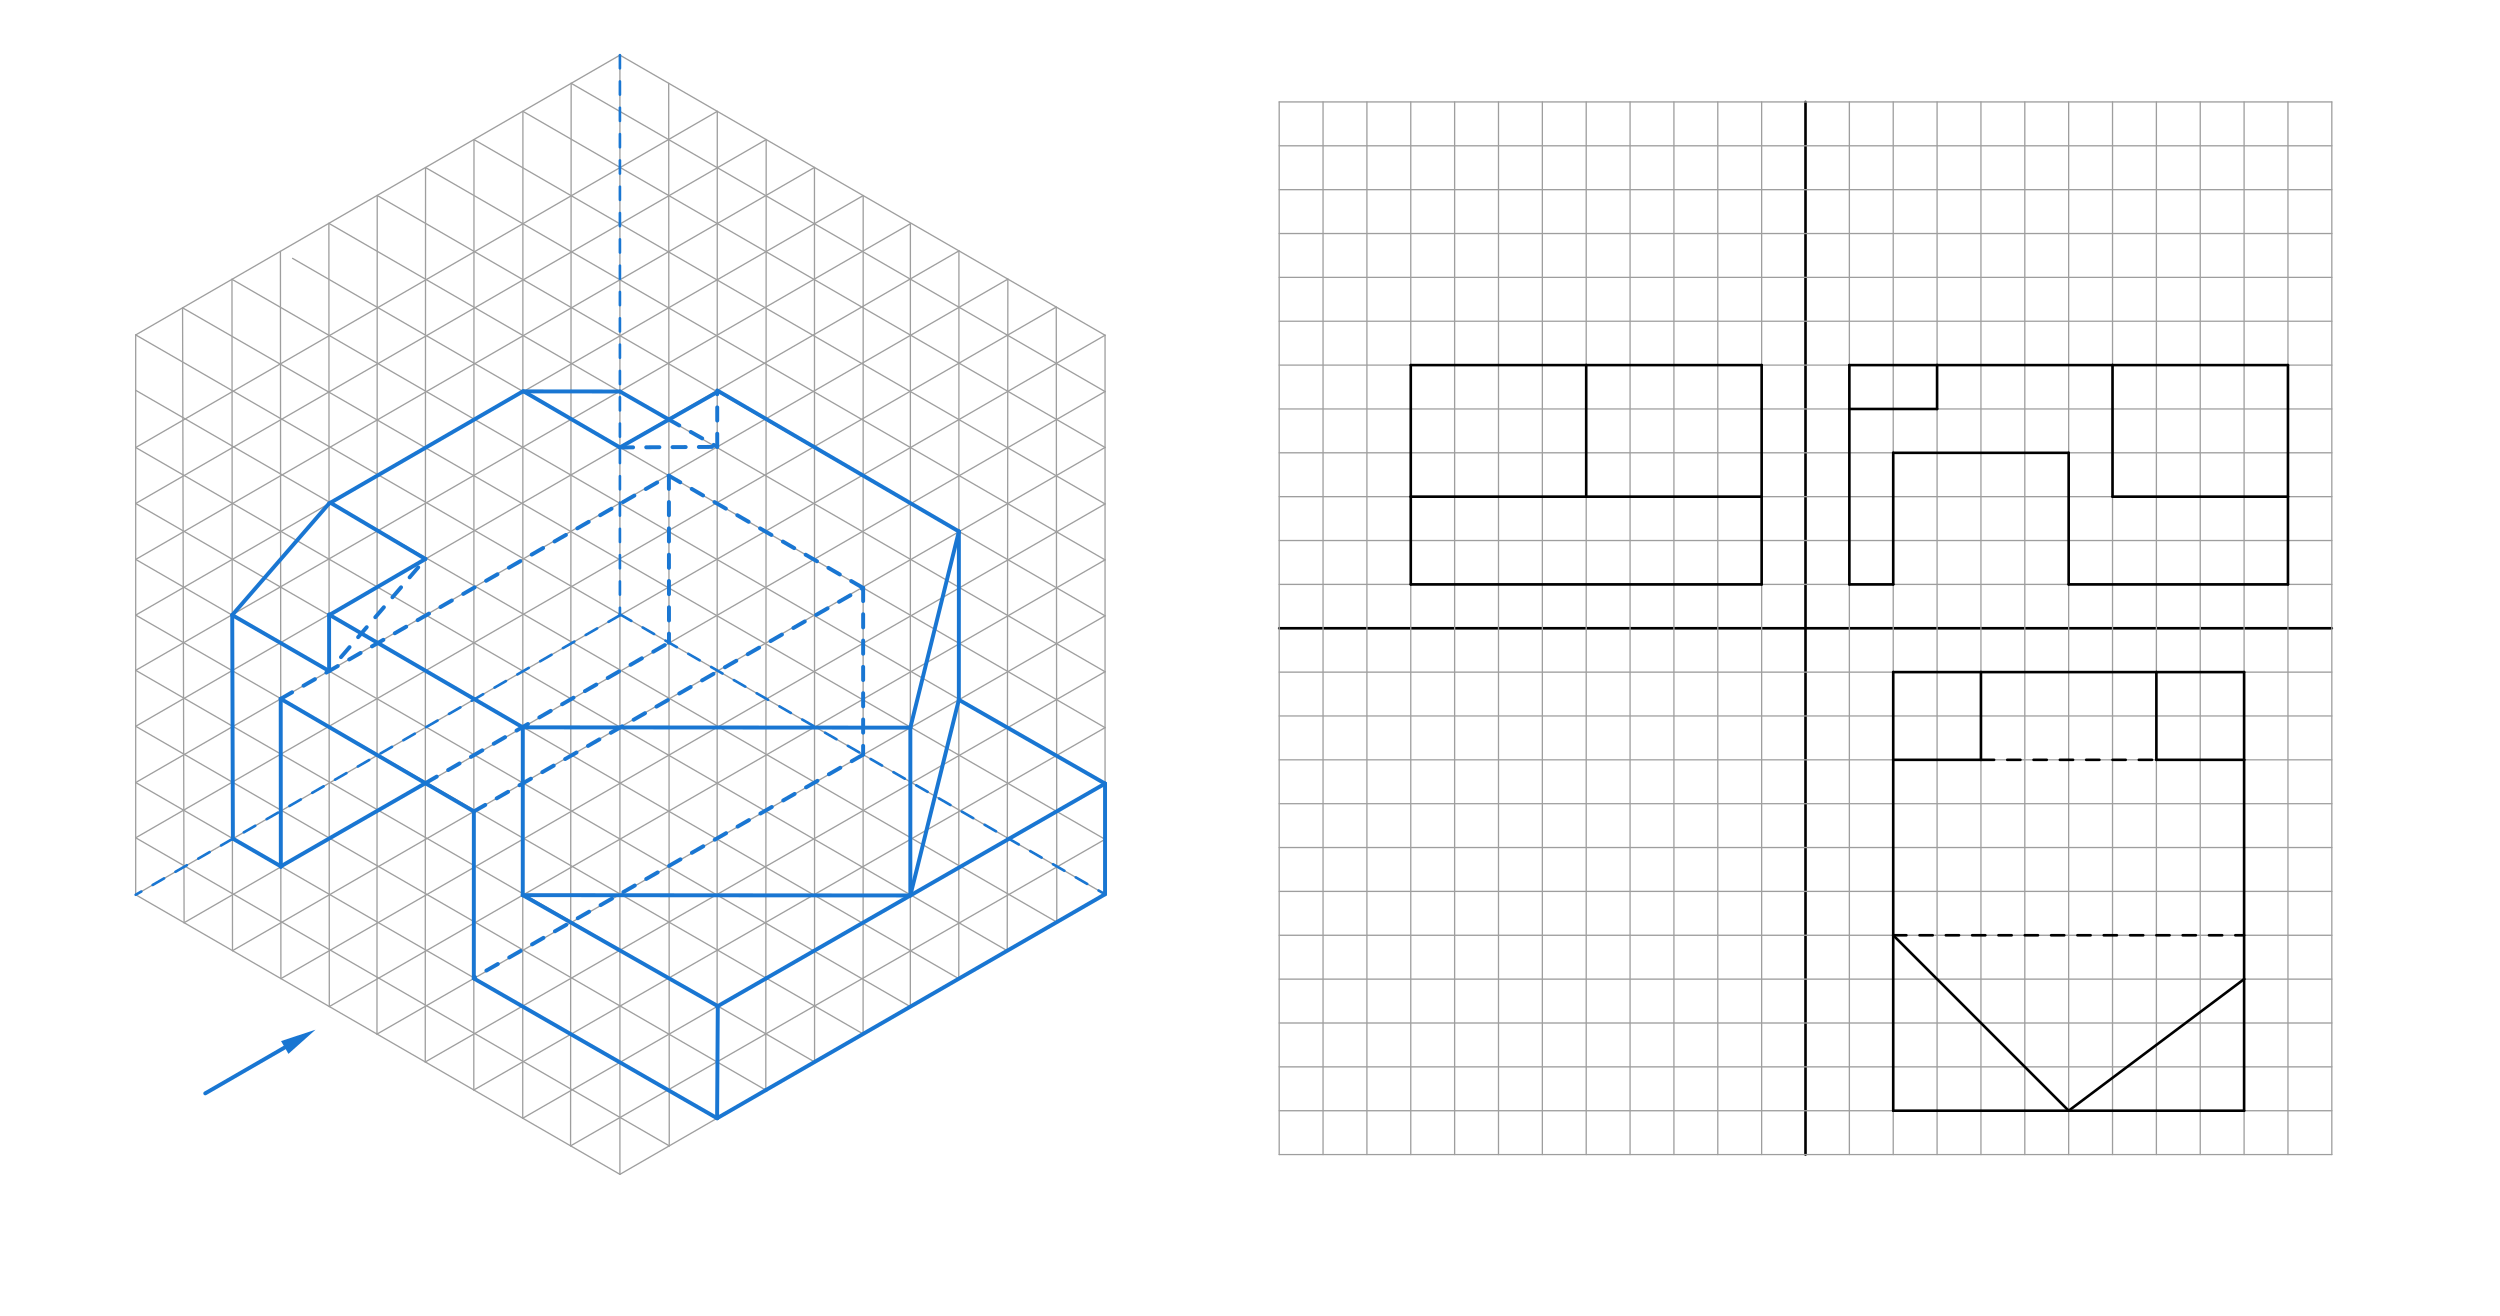 <svg xmlns="http://www.w3.org/2000/svg" class="svg--816" height="100%" preserveAspectRatio="xMidYMid meet" viewBox="0 0 1900 1000" width="100%"><defs><marker id="marker-arrow" markerHeight="16" markerUnits="userSpaceOnUse" markerWidth="24" orient="auto-start-reverse" refX="24" refY="4" viewBox="0 0 24 8"><path d="M 0 0 L 24 4 L 0 8 z" stroke="inherit"></path></marker></defs><g class="aux-layer--949"></g><g class="main-layer--75a"><g class="element--733"><line stroke="#000000" stroke-dasharray="none" stroke-linecap="round" stroke-width="2" x1="1372.184" x2="1372.183" y1="877.472" y2="77.472"></line></g><g class="element--733"><line stroke="#000000" stroke-dasharray="none" stroke-linecap="round" stroke-width="2" x1="1772.183" x2="972.184" y1="477.472" y2="477.472"></line></g><g class="element--733"><line stroke="#9E9E9E" stroke-dasharray="none" stroke-linecap="round" stroke-width="1" x1="972.184" x2="1772.183" y1="110.806" y2="110.806"></line></g><g class="element--733"><line stroke="#9E9E9E" stroke-dasharray="none" stroke-linecap="round" stroke-width="1" x1="972.184" x2="1772.183" y1="144.139" y2="144.139"></line></g><g class="element--733"><line stroke="#9E9E9E" stroke-dasharray="none" stroke-linecap="round" stroke-width="1" x1="972.184" x2="1772.183" y1="177.472" y2="177.472"></line></g><g class="element--733"><line stroke="#9E9E9E" stroke-dasharray="none" stroke-linecap="round" stroke-width="1" x1="972.184" x2="1772.183" y1="210.806" y2="210.806"></line></g><g class="element--733"><line stroke="#9E9E9E" stroke-dasharray="none" stroke-linecap="round" stroke-width="1" x1="972.184" x2="1772.183" y1="244.139" y2="244.139"></line></g><g class="element--733"><line stroke="#9E9E9E" stroke-dasharray="none" stroke-linecap="round" stroke-width="1" x1="972.184" x2="1772.183" y1="277.472" y2="277.472"></line></g><g class="element--733"><line stroke="#9E9E9E" stroke-dasharray="none" stroke-linecap="round" stroke-width="1" x1="972.184" x2="1772.183" y1="310.806" y2="310.806"></line></g><g class="element--733"><line stroke="#9E9E9E" stroke-dasharray="none" stroke-linecap="round" stroke-width="1" x1="972.184" x2="1772.183" y1="344.139" y2="344.139"></line></g><g class="element--733"><line stroke="#9E9E9E" stroke-dasharray="none" stroke-linecap="round" stroke-width="1" x1="972.184" x2="1772.183" y1="377.472" y2="377.472"></line></g><g class="element--733"><line stroke="#9E9E9E" stroke-dasharray="none" stroke-linecap="round" stroke-width="1" x1="972.184" x2="1772.183" y1="410.806" y2="410.806"></line></g><g class="element--733"><line stroke="#9E9E9E" stroke-dasharray="none" stroke-linecap="round" stroke-width="1" x1="972.184" x2="1772.183" y1="444.139" y2="444.139"></line></g><g class="element--733"><line stroke="#9E9E9E" stroke-dasharray="none" stroke-linecap="round" stroke-width="1" x1="972.184" x2="1772.183" y1="510.806" y2="510.806"></line></g><g class="element--733"><line stroke="#9E9E9E" stroke-dasharray="none" stroke-linecap="round" stroke-width="1" x1="972.184" x2="1772.183" y1="544.139" y2="544.139"></line></g><g class="element--733"><line stroke="#9E9E9E" stroke-dasharray="none" stroke-linecap="round" stroke-width="1" x1="972.184" x2="1772.183" y1="577.472" y2="577.472"></line></g><g class="element--733"><line stroke="#9E9E9E" stroke-dasharray="none" stroke-linecap="round" stroke-width="1" x1="972.184" x2="1772.183" y1="610.806" y2="610.806"></line></g><g class="element--733"><line stroke="#9E9E9E" stroke-dasharray="none" stroke-linecap="round" stroke-width="1" x1="972.184" x2="1772.183" y1="644.139" y2="644.139"></line></g><g class="element--733"><line stroke="#9E9E9E" stroke-dasharray="none" stroke-linecap="round" stroke-width="1" x1="972.184" x2="1772.183" y1="677.472" y2="677.472"></line></g><g class="element--733"><line stroke="#9E9E9E" stroke-dasharray="none" stroke-linecap="round" stroke-width="1" x1="972.184" x2="1772.183" y1="710.806" y2="710.806"></line></g><g class="element--733"><line stroke="#9E9E9E" stroke-dasharray="none" stroke-linecap="round" stroke-width="1" x1="972.184" x2="1772.183" y1="744.139" y2="744.139"></line></g><g class="element--733"><line stroke="#9E9E9E" stroke-dasharray="none" stroke-linecap="round" stroke-width="1" x1="972.184" x2="1772.183" y1="777.472" y2="777.472"></line></g><g class="element--733"><line stroke="#9E9E9E" stroke-dasharray="none" stroke-linecap="round" stroke-width="1" x1="972.184" x2="1772.183" y1="810.806" y2="810.806"></line></g><g class="element--733"><line stroke="#9E9E9E" stroke-dasharray="none" stroke-linecap="round" stroke-width="1" x1="972.184" x2="1772.183" y1="844.139" y2="844.139"></line></g><g class="element--733"><line stroke="#9E9E9E" stroke-dasharray="none" stroke-linecap="round" stroke-width="1" x1="1005.518" x2="1005.518" y1="77.472" y2="877.472"></line></g><g class="element--733"><line stroke="#9E9E9E" stroke-dasharray="none" stroke-linecap="round" stroke-width="1" x1="1038.851" x2="1038.851" y1="77.472" y2="877.472"></line></g><g class="element--733"><line stroke="#9E9E9E" stroke-dasharray="none" stroke-linecap="round" stroke-width="1" x1="1072.184" x2="1072.184" y1="77.472" y2="877.472"></line></g><g class="element--733"><line stroke="#9E9E9E" stroke-dasharray="none" stroke-linecap="round" stroke-width="1" x1="1105.518" x2="1105.518" y1="77.472" y2="877.472"></line></g><g class="element--733"><line stroke="#9E9E9E" stroke-dasharray="none" stroke-linecap="round" stroke-width="1" x1="1138.851" x2="1138.851" y1="77.472" y2="877.472"></line></g><g class="element--733"><line stroke="#9E9E9E" stroke-dasharray="none" stroke-linecap="round" stroke-width="1" x1="1172.184" x2="1172.184" y1="77.472" y2="877.472"></line></g><g class="element--733"><line stroke="#9E9E9E" stroke-dasharray="none" stroke-linecap="round" stroke-width="1" x1="1205.518" x2="1205.518" y1="77.472" y2="877.472"></line></g><g class="element--733"><line stroke="#9E9E9E" stroke-dasharray="none" stroke-linecap="round" stroke-width="1" x1="1238.851" x2="1238.851" y1="77.472" y2="877.472"></line></g><g class="element--733"><line stroke="#9E9E9E" stroke-dasharray="none" stroke-linecap="round" stroke-width="1" x1="1272.184" x2="1272.184" y1="77.472" y2="877.472"></line></g><g class="element--733"><line stroke="#9E9E9E" stroke-dasharray="none" stroke-linecap="round" stroke-width="1" x1="1305.517" x2="1305.517" y1="77.472" y2="877.472"></line></g><g class="element--733"><line stroke="#9E9E9E" stroke-dasharray="none" stroke-linecap="round" stroke-width="1" x1="1338.85" x2="1338.85" y1="77.472" y2="877.472"></line></g><g class="element--733"><line stroke="#9E9E9E" stroke-dasharray="none" stroke-linecap="round" stroke-width="1" x1="1405.517" x2="1405.517" y1="77.472" y2="877.472"></line></g><g class="element--733"><line stroke="#9E9E9E" stroke-dasharray="none" stroke-linecap="round" stroke-width="1" x1="1438.85" x2="1438.85" y1="77.472" y2="877.472"></line></g><g class="element--733"><line stroke="#9E9E9E" stroke-dasharray="none" stroke-linecap="round" stroke-width="1" x1="1472.183" x2="1472.183" y1="77.472" y2="877.472"></line></g><g class="element--733"><line stroke="#9E9E9E" stroke-dasharray="none" stroke-linecap="round" stroke-width="1" x1="1505.517" x2="1505.517" y1="77.472" y2="877.472"></line></g><g class="element--733"><line stroke="#9E9E9E" stroke-dasharray="none" stroke-linecap="round" stroke-width="1" x1="1538.85" x2="1538.85" y1="77.472" y2="877.472"></line></g><g class="element--733"><line stroke="#9E9E9E" stroke-dasharray="none" stroke-linecap="round" stroke-width="1" x1="1572.183" x2="1572.183" y1="77.472" y2="877.472"></line></g><g class="element--733"><line stroke="#9E9E9E" stroke-dasharray="none" stroke-linecap="round" stroke-width="1" x1="1605.517" x2="1605.517" y1="77.472" y2="877.472"></line></g><g class="element--733"><line stroke="#9E9E9E" stroke-dasharray="none" stroke-linecap="round" stroke-width="1" x1="1638.85" x2="1638.85" y1="77.472" y2="877.472"></line></g><g class="element--733"><line stroke="#9E9E9E" stroke-dasharray="none" stroke-linecap="round" stroke-width="1" x1="1672.183" x2="1672.183" y1="77.472" y2="877.472"></line></g><g class="element--733"><line stroke="#9E9E9E" stroke-dasharray="none" stroke-linecap="round" stroke-width="1" x1="1705.517" x2="1705.517" y1="77.472" y2="877.472"></line></g><g class="element--733"><line stroke="#9E9E9E" stroke-dasharray="none" stroke-linecap="round" stroke-width="1" x1="1738.85" x2="1738.85" y1="77.472" y2="877.472"></line></g><g class="element--733"><line stroke="#9E9E9E" stroke-dasharray="none" stroke-linecap="round" stroke-width="1" x1="1772.183" x2="1772.183" y1="77.472" y2="877.472"></line></g><g class="element--733"><line stroke="#9E9E9E" stroke-dasharray="none" stroke-linecap="round" stroke-width="1" x1="1772.183" x2="972.184" y1="877.472" y2="877.472"></line></g><g class="element--733"><line stroke="#9E9E9E" stroke-dasharray="none" stroke-linecap="round" stroke-width="1" x1="972.184" x2="1772.183" y1="77.472" y2="77.472"></line></g><g class="element--733"><line stroke="#9E9E9E" stroke-dasharray="none" stroke-linecap="round" stroke-width="1" x1="972.184" x2="972.184" y1="77.472" y2="877.472"></line></g><g class="element--733"><line stroke="#9E9E9E" stroke-dasharray="none" stroke-linecap="round" stroke-width="1" x1="434.062" x2="839.833" y1="63.312" y2="297.583"></line></g><g class="element--733"><line stroke="#9E9E9E" stroke-dasharray="none" stroke-linecap="round" stroke-width="1" x1="471.133" x2="839.833" y1="41.908" y2="254.777"></line></g><g class="element--733"><line stroke="#9E9E9E" stroke-dasharray="none" stroke-linecap="round" stroke-width="1" x1="397.412" x2="839.833" y1="84.634" y2="340.066"></line></g><g class="element--733"><line stroke="#9E9E9E" stroke-dasharray="none" stroke-linecap="round" stroke-width="1" x1="360.228" x2="839.833" y1="106.101" y2="383.001"></line></g><g class="element--733"><line stroke="#9E9E9E" stroke-dasharray="none" stroke-linecap="round" stroke-width="1" x1="323.418" x2="839.833" y1="127.354" y2="425.506"></line></g><g class="element--733"><line stroke="#9E9E9E" stroke-dasharray="none" stroke-linecap="round" stroke-width="1" x1="286.689" x2="839.833" y1="148.559" y2="468.01"></line></g><g class="element--733"><line stroke="#9E9E9E" stroke-dasharray="none" stroke-linecap="round" stroke-width="1" x1="249.95" x2="839.833" y1="169.771" y2="510.513"></line></g><g class="element--733"><line stroke="#9E9E9E" stroke-dasharray="none" stroke-linecap="round" stroke-width="1" x1="176.303" x2="839.833" y1="212.291" y2="595.52"></line></g><g class="element--733"><line stroke="#9E9E9E" stroke-dasharray="none" stroke-linecap="round" stroke-width="1" x1="138.753" x2="839.833" y1="233.97" y2="637.881"></line></g><g class="element--733"><line stroke="#9E9E9E" stroke-dasharray="none" stroke-linecap="round" stroke-width="1" x1="103.122" x2="839.833" y1="254.542" y2="679.624"></line></g><g class="element--733"><line stroke="#9E9E9E" stroke-dasharray="none" stroke-linecap="round" stroke-width="1" x1="103.122" x2="803.157" y1="296.633" y2="700.799"></line></g><g class="element--733"><line stroke="#9E9E9E" stroke-dasharray="none" stroke-linecap="round" stroke-width="1" x1="103.122" x2="765.498" y1="340.118" y2="722.541"></line></g><g class="element--733"><line stroke="#9E9E9E" stroke-dasharray="none" stroke-linecap="round" stroke-width="1" x1="103.122" x2="728.675" y1="382.638" y2="743.801"></line></g><g class="element--733"><line stroke="#9E9E9E" stroke-dasharray="none" stroke-linecap="round" stroke-width="1" x1="103.122" x2="691.852" y1="425.157" y2="765.061"></line></g><g class="element--733"><line stroke="#9E9E9E" stroke-dasharray="none" stroke-linecap="round" stroke-width="1" x1="103.122" x2="655.958" y1="467.476" y2="785.784"></line></g><g class="element--733"><line stroke="#9E9E9E" stroke-dasharray="none" stroke-linecap="round" stroke-width="1" x1="103.122" x2="619.072" y1="509.455" y2="807.08"></line></g><g class="element--733"><line stroke="#9E9E9E" stroke-dasharray="none" stroke-linecap="round" stroke-width="1" x1="103.122" x2="582.009" y1="551.993" y2="828.479"></line></g><g class="element--733"><line stroke="#9E9E9E" stroke-dasharray="none" stroke-linecap="round" stroke-width="1" x1="103.122" x2="544.995" y1="594.733" y2="849.849"></line></g><g class="element--733"><line stroke="#9E9E9E" stroke-dasharray="none" stroke-linecap="round" stroke-width="1" x1="103.122" x2="508.631" y1="636.723" y2="870.844"></line></g><g class="element--733"><line stroke="#9E9E9E" stroke-dasharray="none" stroke-linecap="round" stroke-width="1" x1="103.122" x2="471.133" y1="680.021" y2="892.493"></line></g><g class="element--733"><line stroke="#9E9E9E" stroke-dasharray="none" stroke-linecap="round" stroke-width="1" x1="471.133" x2="839.833" y1="892.493" y2="679.624"></line></g><g class="element--733"><line stroke="#9E9E9E" stroke-dasharray="none" stroke-linecap="round" stroke-width="1" x1="433.636" x2="839.833" y1="870.844" y2="637.881"></line></g><g class="element--733"><line stroke="#9E9E9E" stroke-dasharray="none" stroke-linecap="round" stroke-width="1" x1="397.271" x2="839.833" y1="849.849" y2="595.52"></line></g><g class="element--733"><line stroke="#9E9E9E" stroke-dasharray="none" stroke-linecap="round" stroke-width="1" x1="360.088" x2="839.833" y1="828.381" y2="553.017"></line></g><g class="element--733"><line stroke="#9E9E9E" stroke-dasharray="none" stroke-linecap="round" stroke-width="1" x1="323.195" x2="839.833" y1="807.08" y2="510.513"></line></g><g class="element--733"><line stroke="#9E9E9E" stroke-dasharray="none" stroke-linecap="round" stroke-width="1" x1="286.503" x2="839.833" y1="785.897" y2="468.01"></line></g><g class="element--733"><line stroke="#9E9E9E" stroke-dasharray="none" stroke-linecap="round" stroke-width="1" x1="250.265" x2="839.833" y1="764.974" y2="425.506"></line></g><g class="element--733"><line stroke="#9E9E9E" stroke-dasharray="none" stroke-linecap="round" stroke-width="1" x1="213.479" x2="839.833" y1="743.736" y2="383.001"></line></g><g class="element--733"><line stroke="#9E9E9E" stroke-dasharray="none" stroke-linecap="round" stroke-width="1" x1="176.693" x2="839.833" y1="722.498" y2="340.066"></line></g><g class="element--733"><line stroke="#9E9E9E" stroke-dasharray="none" stroke-linecap="round" stroke-width="1" x1="139.908" x2="839.833" y1="701.26" y2="297.583"></line></g><g class="element--733"><line stroke="#9E9E9E" stroke-dasharray="none" stroke-linecap="round" stroke-width="1" x1="103.122" x2="839.833" y1="680.021" y2="254.777"></line></g><g class="element--733"><line stroke="#9E9E9E" stroke-dasharray="none" stroke-linecap="round" stroke-width="1" x1="103.122" x2="802.762" y1="636.723" y2="233.374"></line></g><g class="element--733"><line stroke="#9E9E9E" stroke-dasharray="none" stroke-linecap="round" stroke-width="1" x1="103.122" x2="765.971" y1="594.733" y2="212.133"></line></g><g class="element--733"><line stroke="#9E9E9E" stroke-dasharray="none" stroke-linecap="round" stroke-width="1" x1="103.122" x2="728.788" y1="551.993" y2="190.665"></line></g><g class="element--733"><line stroke="#9E9E9E" stroke-dasharray="none" stroke-linecap="round" stroke-width="1" x1="103.122" x2="691.894" y1="509.455" y2="170.015"></line></g><g class="element--733"><line stroke="#9E9E9E" stroke-dasharray="none" stroke-linecap="round" stroke-width="1" x1="103.122" x2="656.018" y1="467.476" y2="148.652"></line></g><g class="element--733"><line stroke="#9E9E9E" stroke-dasharray="none" stroke-linecap="round" stroke-width="1" x1="103.122" x2="618.989" y1="425.157" y2="127.273"></line></g><g class="element--733"><line stroke="#9E9E9E" stroke-dasharray="none" stroke-linecap="round" stroke-width="1" x1="103.122" x2="582.294" y1="382.638" y2="106.087"></line></g><g class="element--733"><line stroke="#9E9E9E" stroke-dasharray="none" stroke-linecap="round" stroke-width="1" x1="103.122" x2="545.135" y1="340.118" y2="84.634"></line></g><g class="element--733"><line stroke="#9E9E9E" stroke-dasharray="none" stroke-linecap="round" stroke-width="1" x1="103.122" x2="471.133" y1="254.542" y2="41.908"></line></g><g class="element--733"><line stroke="#9E9E9E" stroke-dasharray="none" stroke-linecap="round" stroke-width="1" x1="471.133" x2="471.133" y1="41.908" y2="892.493"></line></g><g class="element--733"><line stroke="#9E9E9E" stroke-dasharray="none" stroke-linecap="round" stroke-width="1" x1="103.122" x2="103.122" y1="254.542" y2="680.021"></line></g><g class="element--733"><line stroke="#9E9E9E" stroke-dasharray="none" stroke-linecap="round" stroke-width="1" x1="138.753" x2="139.908" y1="233.97" y2="701.26"></line></g><g class="element--733"><line stroke="#9E9E9E" stroke-dasharray="none" stroke-linecap="round" stroke-width="1" x1="176.303" x2="176.693" y1="212.291" y2="722.498"></line></g><g class="element--733"><line stroke="#9E9E9E" stroke-dasharray="none" stroke-linecap="round" stroke-width="1" x1="249.95" x2="250.265" y1="169.771" y2="764.974"></line></g><g class="element--733"><line stroke="#9E9E9E" stroke-dasharray="none" stroke-linecap="round" stroke-width="1" x1="213.127" x2="213.479" y1="191.031" y2="743.736"></line></g><g class="element--733"><line stroke="#9E9E9E" stroke-dasharray="none" stroke-linecap="round" stroke-width="1" x1="286.689" x2="286.503" y1="148.559" y2="785.897"></line></g><g class="element--733"><line stroke="#9E9E9E" stroke-dasharray="none" stroke-linecap="round" stroke-width="1" x1="323.418" x2="323.195" y1="127.354" y2="807.08"></line></g><g class="element--733"><line stroke="#9E9E9E" stroke-dasharray="none" stroke-linecap="round" stroke-width="1" x1="360.228" x2="360.088" y1="106.101" y2="828.381"></line></g><g class="element--733"><line stroke="#9E9E9E" stroke-dasharray="none" stroke-linecap="round" stroke-width="1" x1="397.412" x2="397.271" y1="84.634" y2="849.849"></line></g><g class="element--733"><line stroke="#9E9E9E" stroke-dasharray="none" stroke-linecap="round" stroke-width="1" x1="434.076" x2="433.636" y1="63.32" y2="870.844"></line></g><g class="element--733"><line stroke="#9E9E9E" stroke-dasharray="none" stroke-linecap="round" stroke-width="1" x1="508.205" x2="508.631" y1="63.312" y2="870.844"></line></g><g class="element--733"><line stroke="#9E9E9E" stroke-dasharray="none" stroke-linecap="round" stroke-width="1" x1="545.135" x2="544.995" y1="84.634" y2="849.849"></line></g><g class="element--733"><line stroke="#9E9E9E" stroke-dasharray="none" stroke-linecap="round" stroke-width="1" x1="582.294" x2="582.009" y1="106.087" y2="828.479"></line></g><g class="element--733"><line stroke="#9E9E9E" stroke-dasharray="none" stroke-linecap="round" stroke-width="1" x1="618.989" x2="619.072" y1="127.273" y2="807.08"></line></g><g class="element--733"><line stroke="#9E9E9E" stroke-dasharray="none" stroke-linecap="round" stroke-width="1" x1="656.018" x2="655.958" y1="148.652" y2="785.784"></line></g><g class="element--733"><line stroke="#9E9E9E" stroke-dasharray="none" stroke-linecap="round" stroke-width="1" x1="691.894" x2="691.852" y1="170.015" y2="765.061"></line></g><g class="element--733"><line stroke="#9E9E9E" stroke-dasharray="none" stroke-linecap="round" stroke-width="1" x1="728.788" x2="728.675" y1="190.665" y2="743.801"></line></g><g class="element--733"><line stroke="#9E9E9E" stroke-dasharray="none" stroke-linecap="round" stroke-width="1" x1="802.762" x2="803.157" y1="233.374" y2="700.799"></line></g><g class="element--733"><line stroke="#9E9E9E" stroke-dasharray="none" stroke-linecap="round" stroke-width="1" x1="839.833" x2="839.833" y1="254.777" y2="679.624"></line></g><g class="element--733"><line stroke="#1976D2" stroke-dasharray="10" stroke-linecap="round" stroke-width="2" x1="471.133" x2="471.133" y1="41.908" y2="467.598"></line></g><g class="element--733"><line stroke="#1976D2" stroke-dasharray="10" stroke-linecap="round" stroke-width="2" x1="471.133" x2="103.122" y1="467.598" y2="680.021"></line></g><g class="element--733"><line stroke="#1976D2" stroke-dasharray="10" stroke-linecap="round" stroke-width="2" x1="471.133" x2="839.833" y1="466.884" y2="679.624"></line></g><g class="element--733"><line stroke="#1976D2" stroke-dasharray="none" stroke-linecap="round" stroke-width="3" x1="156" x2="216.402" y1="830.944" y2="796.071"></line><path d="M239.785,782.571 l27,5.625 l0,-11.25 z" fill="#1976D2" stroke="#1976D2" stroke-width="0" transform="rotate(150, 239.785, 782.571)"></path></g><g class="element--733"><line stroke="#9E9E9E" stroke-dasharray="none" stroke-linecap="round" stroke-width="1" x1="222.36" x2="839.833" y1="196.364" y2="553.017"></line></g><g class="element--733"><line stroke="#9E9E9E" stroke-dasharray="none" stroke-linecap="round" stroke-width="1" x1="765.971" x2="765.498" y1="212.133" y2="722.541"></line></g><g class="element--733"><line stroke="#1976D2" stroke-dasharray="none" stroke-linecap="round" stroke-width="3" x1="839.833" x2="839.833" y1="595.52" y2="679.624"></line></g><g class="element--733"><line stroke="#1976D2" stroke-dasharray="none" stroke-linecap="round" stroke-width="3" x1="839.833" x2="582.043" y1="595.52" y2="743.666"></line></g><g class="element--733"><line stroke="#1976D2" stroke-dasharray="none" stroke-linecap="round" stroke-width="3" x1="582.009" x2="839.833" y1="828.479" y2="679.624"></line></g><g class="element--733"><line stroke="#1976D2" stroke-dasharray="none" stroke-linecap="round" stroke-width="3" x1="582.425" x2="545.011" y1="743.446" y2="764.947"></line></g><g class="element--733"><line stroke="#1976D2" stroke-dasharray="none" stroke-linecap="round" stroke-width="3" x1="545.522" x2="544.995" y1="764.653" y2="849.849"></line></g><g class="element--733"><line stroke="#1976D2" stroke-dasharray="none" stroke-linecap="round" stroke-width="3" x1="544.995" x2="582.009" y1="849.849" y2="828.479"></line></g><g class="element--733"><line stroke="#1976D2" stroke-dasharray="none" stroke-linecap="round" stroke-width="3" x1="544.995" x2="360.105" y1="849.849" y2="743.613"></line></g><g class="element--733"><line stroke="#1976D2" stroke-dasharray="none" stroke-linecap="round" stroke-width="3" x1="360.105" x2="360.129" y1="743.613" y2="616.711"></line></g><g class="element--733"><line stroke="#1976D2" stroke-dasharray="none" stroke-linecap="round" stroke-width="3" x1="360.129" x2="213.343" y1="616.711" y2="531.113"></line></g><g class="element--733"><line stroke="#1976D2" stroke-dasharray="none" stroke-linecap="round" stroke-width="3" x1="213.343" x2="213.425" y1="531.113" y2="658.859"></line></g><g class="element--733"><line stroke="#1976D2" stroke-dasharray="none" stroke-linecap="round" stroke-width="3" x1="691.858" x2="691.867" y1="680.558" y2="553.016"></line></g><g class="element--733"><line stroke="#1976D2" stroke-dasharray="none" stroke-linecap="round" stroke-width="3" x1="691.867" x2="728.744" y1="553.016" y2="403.91"></line></g><g class="element--733"><line stroke="#1976D2" stroke-dasharray="none" stroke-linecap="round" stroke-width="3" x1="839.833" x2="728.718" y1="595.52" y2="531.845"></line></g><g class="element--733"><line stroke="#1976D2" stroke-dasharray="none" stroke-linecap="round" stroke-width="3" x1="728.744" x2="728.718" y1="403.91" y2="531.845"></line></g><g class="element--733"><line stroke="#1976D2" stroke-dasharray="none" stroke-linecap="round" stroke-width="3" x1="728.718" x2="691.858" y1="531.845" y2="680.558"></line></g><g class="element--733"><line stroke="#1976D2" stroke-dasharray="none" stroke-linecap="round" stroke-width="3" x1="691.858" x2="397.303" y1="680.558" y2="680.311"></line></g><g class="element--733"><line stroke="#1976D2" stroke-dasharray="none" stroke-linecap="round" stroke-width="3" x1="397.326" x2="691.867" y1="552.796" y2="553.016"></line></g><g class="element--733"><line stroke="#1976D2" stroke-dasharray="none" stroke-linecap="round" stroke-width="3" x1="397.326" x2="397.303" y1="552.796" y2="680.311"></line></g><g class="element--733"><line stroke="#1976D2" stroke-dasharray="none" stroke-linecap="round" stroke-width="3" x1="397.303" x2="545.522" y1="680.311" y2="764.653"></line></g><g class="element--733"><line stroke="#1976D2" stroke-dasharray="none" stroke-linecap="round" stroke-width="3" x1="397.326" x2="250.107" y1="552.796" y2="467.108"></line></g><g class="element--733"><line stroke="#1976D2" stroke-dasharray="none" stroke-linecap="round" stroke-width="3" x1="250.107" x2="250.13" y1="467.108" y2="509.879"></line></g><g class="element--733"><line stroke="#1976D2" stroke-dasharray="none" stroke-linecap="round" stroke-width="3" x1="250.107" x2="323.32" y1="467.5" y2="424.826"></line></g><g class="element--733"><line stroke="#1976D2" stroke-dasharray="none" stroke-linecap="round" stroke-width="3" x1="471.133" x2="545.096" y1="340.056" y2="297.942"></line></g><g class="element--733"><line stroke="#1976D2" stroke-dasharray="10" stroke-linecap="round" stroke-width="3" x1="259.131" x2="323.32" y1="499.419" y2="424.826"></line></g><g class="element--733"><line stroke="#1976D2" stroke-dasharray="10" stroke-linecap="round" stroke-width="3" x1="471.133" x2="545.089" y1="340.056" y2="339.628"></line></g><g class="element--733"><line stroke="#1976D2" stroke-dasharray="10" stroke-linecap="round" stroke-width="3" x1="545.089" x2="545.096" y1="339.628" y2="297.942"></line></g><g class="element--733"><line stroke="#1976D2" stroke-dasharray="none" stroke-linecap="round" stroke-width="3" x1="545.097" x2="728.744" y1="296.749" y2="403.91"></line></g><g class="element--733"><line stroke="#1976D2" stroke-dasharray="10" stroke-linecap="round" stroke-width="3" x1="507.558" x2="545.089" y1="318.428" y2="339.628"></line></g><g class="element--733"><line stroke="#1976D2" stroke-dasharray="none" stroke-linecap="round" stroke-width="3" x1="213.425" x2="323.264" y1="658.416" y2="595.213"></line></g><g class="element--733"><line stroke="#1976D2" stroke-dasharray="10" stroke-linecap="round" stroke-width="3" x1="323.264" x2="508.429" y1="595.213" y2="488.404"></line></g><g class="element--733"><line stroke="#1976D2" stroke-dasharray="10" stroke-linecap="round" stroke-width="3" x1="213.343" x2="508.362" y1="531.113" y2="361.559"></line></g><g class="element--733"><line stroke="#1976D2" stroke-dasharray="10" stroke-linecap="round" stroke-width="3" x1="508.362" x2="508.429" y1="361.559" y2="488.404"></line></g><g class="element--733"><line stroke="#1976D2" stroke-dasharray="10" stroke-linecap="round" stroke-width="3" x1="508.362" x2="655.99" y1="361.559" y2="446.829"></line></g><g class="element--733"><line stroke="#1976D2" stroke-dasharray="10" stroke-linecap="round" stroke-width="3" x1="655.99" x2="655.978" y1="446.829" y2="573.54"></line></g><g class="element--733"><line stroke="#1976D2" stroke-dasharray="10" stroke-linecap="round" stroke-width="3" x1="655.978" x2="360.105" y1="573.54" y2="743.102"></line></g><g class="element--733"><line stroke="#1976D2" stroke-dasharray="10" stroke-linecap="round" stroke-width="3" x1="360.129" x2="655.99" y1="616.711" y2="446.829"></line></g><g class="element--733"><line stroke="#1976D2" stroke-dasharray="none" stroke-linecap="round" stroke-width="3" x1="176.992" x2="176.498" y1="637.382" y2="467.445"></line></g><g class="element--733"><line stroke="#1976D2" stroke-dasharray="none" stroke-linecap="round" stroke-width="3" x1="176.498" x2="250.062" y1="467.445" y2="382.702"></line></g><g class="element--733"><line stroke="#1976D2" stroke-dasharray="none" stroke-linecap="round" stroke-width="3" x1="250.062" x2="397.373" y1="382.702" y2="297.451"></line></g><g class="element--733"><line stroke="#1976D2" stroke-dasharray="none" stroke-linecap="round" stroke-width="3" x1="397.373" x2="471.133" y1="297.451" y2="297.533"></line></g><g class="element--733"><line stroke="#1976D2" stroke-dasharray="none" stroke-linecap="round" stroke-width="3" x1="251.128" x2="323.32" y1="382.085" y2="424.826"></line></g><g class="element--733"><line stroke="#1976D2" stroke-dasharray="none" stroke-linecap="round" stroke-width="3" x1="176.498" x2="250.13" y1="467.445" y2="509.971"></line></g><g class="element--733"><line stroke="#1976D2" stroke-dasharray="none" stroke-linecap="round" stroke-width="3" x1="397.973" x2="471.133" y1="297.452" y2="340.056"></line></g><g class="element--733"><line stroke="#1976D2" stroke-dasharray="none" stroke-linecap="round" stroke-width="3" x1="471.133" x2="508.341" y1="297.533" y2="318.87"></line></g><g class="element--733"><line stroke="#1976D2" stroke-dasharray="none" stroke-linecap="round" stroke-width="3" x1="176.992" x2="213.425" y1="637.382" y2="658.416"></line></g><g class="element--733"><line stroke="#000000" stroke-dasharray="none" stroke-linecap="round" stroke-width="2" x1="1405.517" x2="1405.517" y1="444.139" y2="310.806"></line></g><g class="element--733"><line stroke="#000000" stroke-dasharray="none" stroke-linecap="round" stroke-width="2" x1="1405.517" x2="1472.183" y1="310.806" y2="310.806"></line></g><g class="element--733"><line stroke="#000000" stroke-dasharray="none" stroke-linecap="round" stroke-width="2" x1="1472.183" x2="1472.183" y1="310.806" y2="277.472"></line></g><g class="element--733"><line stroke="#000000" stroke-dasharray="none" stroke-linecap="round" stroke-width="2" x1="1472.183" x2="1605.517" y1="277.472" y2="277.472"></line></g><g class="element--733"><line stroke="#000000" stroke-dasharray="none" stroke-linecap="round" stroke-width="2" x1="1605.517" x2="1605.517" y1="277.472" y2="377.472"></line></g><g class="element--733"><line stroke="#000000" stroke-dasharray="none" stroke-linecap="round" stroke-width="2" x1="1605.517" x2="1738.85" y1="377.472" y2="377.472"></line></g><g class="element--733"><line stroke="#000000" stroke-dasharray="none" stroke-linecap="round" stroke-width="2" x1="1738.85" x2="1738.85" y1="377.472" y2="444.139"></line></g><g class="element--733"><line stroke="#000000" stroke-dasharray="none" stroke-linecap="round" stroke-width="2" x1="1738.85" x2="1572.183" y1="444.139" y2="444.139"></line></g><g class="element--733"><line stroke="#000000" stroke-dasharray="none" stroke-linecap="round" stroke-width="2" x1="1572.183" x2="1572.183" y1="444.139" y2="344.139"></line></g><g class="element--733"><line stroke="#000000" stroke-dasharray="none" stroke-linecap="round" stroke-width="2" x1="1572.183" x2="1438.85" y1="344.139" y2="344.139"></line></g><g class="element--733"><line stroke="#000000" stroke-dasharray="none" stroke-linecap="round" stroke-width="2" x1="1438.85" x2="1438.85" y1="344.139" y2="444.139"></line></g><g class="element--733"><line stroke="#000000" stroke-dasharray="none" stroke-linecap="round" stroke-width="2" x1="1405.517" x2="1405.517" y1="310.806" y2="277.472"></line></g><g class="element--733"><line stroke="#000000" stroke-dasharray="none" stroke-linecap="round" stroke-width="2" x1="1472.183" x2="1405.517" y1="277.472" y2="277.472"></line></g><g class="element--733"><line stroke="#000000" stroke-dasharray="none" stroke-linecap="round" stroke-width="2" x1="1405.517" x2="1438.85" y1="444.139" y2="444.139"></line></g><g class="element--733"><line stroke="#000000" stroke-dasharray="none" stroke-linecap="round" stroke-width="2" x1="1605.517" x2="1738.85" y1="277.472" y2="277.472"></line></g><g class="element--733"><line stroke="#000000" stroke-dasharray="none" stroke-linecap="round" stroke-width="2" x1="1738.85" x2="1738.85" y1="277.472" y2="377.472"></line></g><g class="element--733"><line stroke="#000000" stroke-dasharray="none" stroke-linecap="round" stroke-width="2" x1="1338.85" x2="1072.184" y1="444.139" y2="444.139"></line></g><g class="element--733"><line stroke="#000000" stroke-dasharray="none" stroke-linecap="round" stroke-width="2" x1="1072.184" x2="1072.184" y1="444.139" y2="377.472"></line></g><g class="element--733"><line stroke="#000000" stroke-dasharray="none" stroke-linecap="round" stroke-width="2" x1="1072.184" x2="1338.85" y1="377.472" y2="377.472"></line></g><g class="element--733"><line stroke="#000000" stroke-dasharray="none" stroke-linecap="round" stroke-width="2" x1="1338.85" x2="1338.85" y1="377.472" y2="444.139"></line></g><g class="element--733"><line stroke="#000000" stroke-dasharray="none" stroke-linecap="round" stroke-width="2" x1="1205.518" x2="1205.518" y1="377.472" y2="277.472"></line></g><g class="element--733"><line stroke="#000000" stroke-dasharray="none" stroke-linecap="round" stroke-width="2" x1="1205.518" x2="1338.85" y1="277.472" y2="277.472"></line></g><g class="element--733"><line stroke="#000000" stroke-dasharray="none" stroke-linecap="round" stroke-width="2" x1="1338.85" x2="1338.85" y1="277.472" y2="377.472"></line></g><g class="element--733"><line stroke="#000000" stroke-dasharray="none" stroke-linecap="round" stroke-width="2" x1="1205.518" x2="1072.184" y1="277.472" y2="277.472"></line></g><g class="element--733"><line stroke="#000000" stroke-dasharray="none" stroke-linecap="round" stroke-width="2" x1="1072.184" x2="1072.184" y1="277.472" y2="377.472"></line></g><g class="element--733"><line stroke="#000000" stroke-dasharray="none" stroke-linecap="round" stroke-width="2" x1="1505.517" x2="1638.85" y1="510.806" y2="510.806"></line></g><g class="element--733"><line stroke="#000000" stroke-dasharray="none" stroke-linecap="round" stroke-width="2" x1="1638.85" x2="1638.85" y1="510.806" y2="577.472"></line></g><g class="element--733"><line stroke="#000000" stroke-dasharray="none" stroke-linecap="round" stroke-width="2" x1="1638.85" x2="1705.517" y1="577.472" y2="577.472"></line></g><g class="element--733"><line stroke="#000000" stroke-dasharray="none" stroke-linecap="round" stroke-width="2" x1="1705.517" x2="1705.517" y1="577.472" y2="744.139"></line></g><g class="element--733"><line stroke="#000000" stroke-dasharray="none" stroke-linecap="round" stroke-width="2" x1="1705.517" x2="1572.183" y1="744.139" y2="844.139"></line></g><g class="element--733"><line stroke="#000000" stroke-dasharray="none" stroke-linecap="round" stroke-width="2" x1="1572.183" x2="1438.85" y1="844.139" y2="710.806"></line></g><g class="element--733"><line stroke="#000000" stroke-dasharray="none" stroke-linecap="round" stroke-width="2" x1="1438.85" x2="1438.85" y1="710.806" y2="577.472"></line></g><g class="element--733"><line stroke="#000000" stroke-dasharray="none" stroke-linecap="round" stroke-width="2" x1="1438.85" x2="1505.517" y1="577.472" y2="577.472"></line></g><g class="element--733"><line stroke="#000000" stroke-dasharray="none" stroke-linecap="round" stroke-width="2" x1="1505.517" x2="1505.517" y1="577.472" y2="510.806"></line></g><g class="element--733"><line stroke="#000000" stroke-dasharray="none" stroke-linecap="round" stroke-width="2" x1="1505.517" x2="1438.85" y1="510.806" y2="510.806"></line></g><g class="element--733"><line stroke="#000000" stroke-dasharray="none" stroke-linecap="round" stroke-width="2" x1="1438.85" x2="1438.85" y1="510.806" y2="577.472"></line></g><g class="element--733"><line stroke="#000000" stroke-dasharray="none" stroke-linecap="round" stroke-width="2" x1="1638.85" x2="1705.517" y1="510.806" y2="510.806"></line></g><g class="element--733"><line stroke="#000000" stroke-dasharray="none" stroke-linecap="round" stroke-width="2" x1="1705.517" x2="1705.517" y1="510.806" y2="577.472"></line></g><g class="element--733"><line stroke="#000000" stroke-dasharray="none" stroke-linecap="round" stroke-width="2" x1="1705.517" x2="1705.517" y1="744.139" y2="844.139"></line></g><g class="element--733"><line stroke="#000000" stroke-dasharray="none" stroke-linecap="round" stroke-width="2" x1="1705.517" x2="1438.85" y1="844.139" y2="844.139"></line></g><g class="element--733"><line stroke="#000000" stroke-dasharray="none" stroke-linecap="round" stroke-width="2" x1="1438.85" x2="1438.85" y1="844.139" y2="710.806"></line></g><g class="element--733"><line stroke="#000000" stroke-dasharray="10" stroke-linecap="round" stroke-width="2" x1="1505.517" x2="1638.85" y1="577.472" y2="577.472"></line></g><g class="element--733"><line stroke="#000000" stroke-dasharray="10" stroke-linecap="round" stroke-width="2" x1="1438.85" x2="1705.517" y1="710.806" y2="710.806"></line></g></g><g class="snaps-layer--ac6"></g><g class="temp-layer--52d"></g></svg>